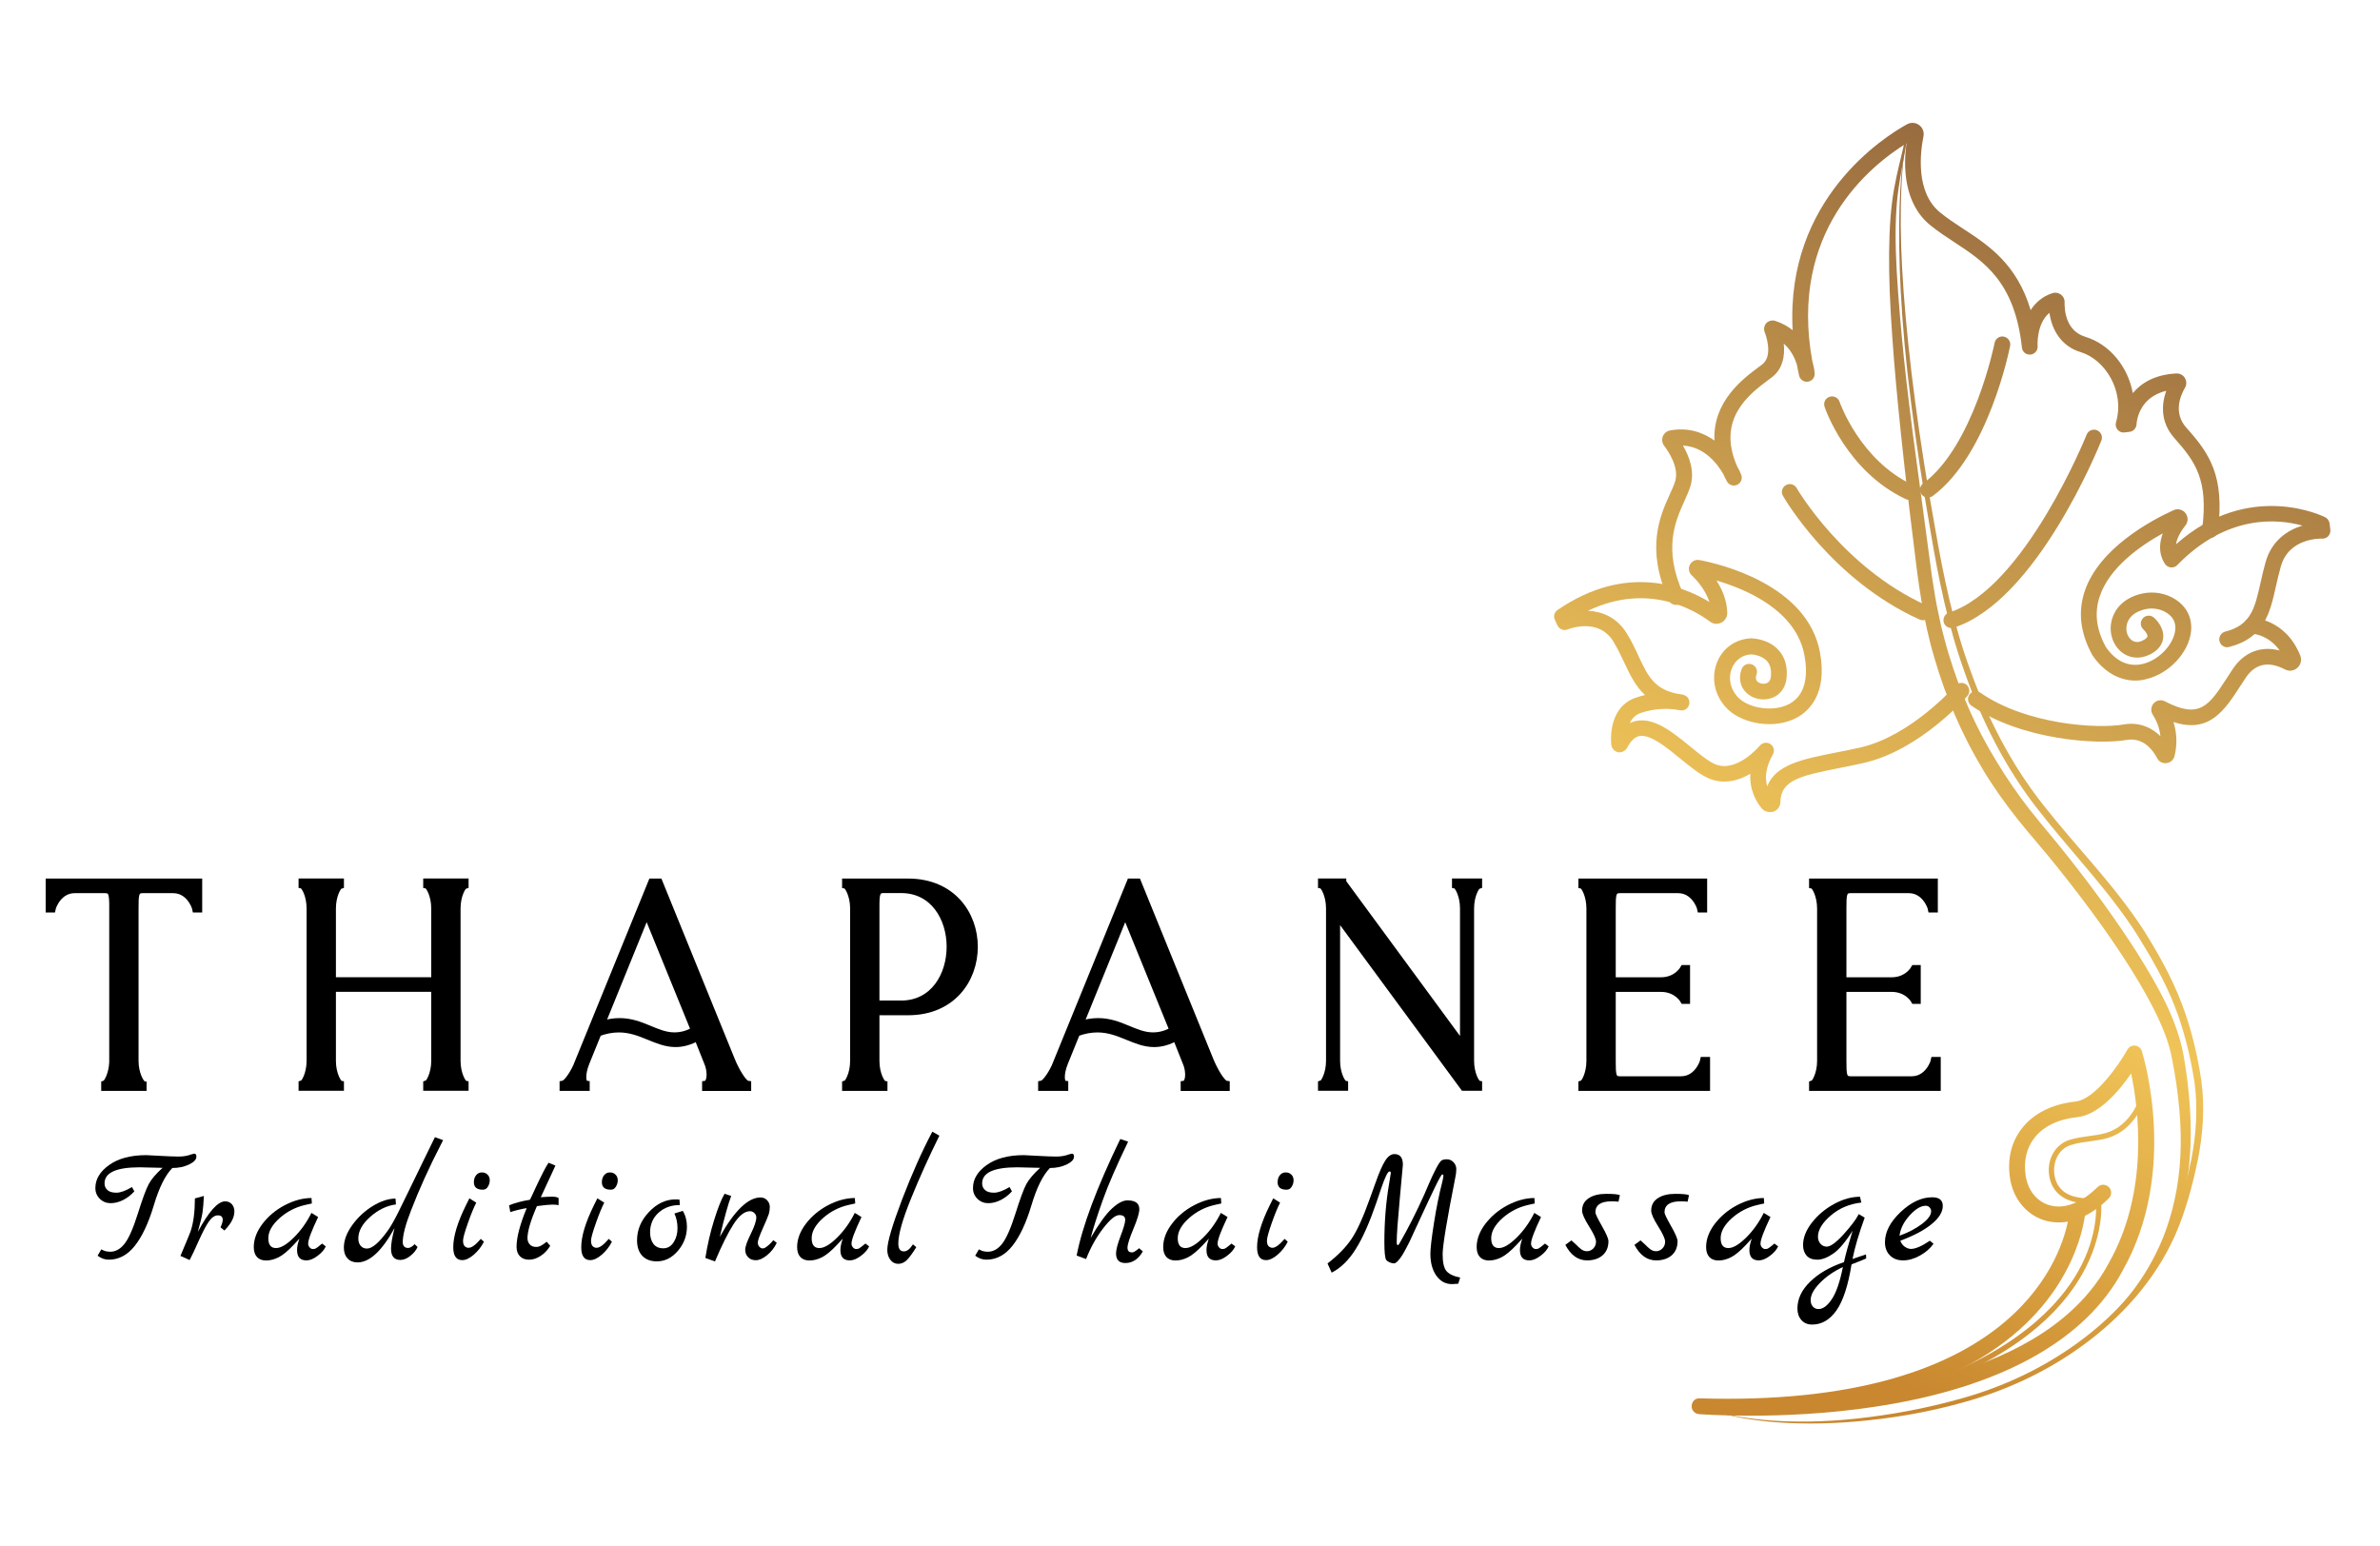 <?xml version="1.0" encoding="utf-8"?>
<!-- Generator: Adobe Illustrator 27.7.0, SVG Export Plug-In . SVG Version: 6.00 Build 0)  -->
<svg version="1.1" baseProfile="basic" id="Layer_1"
	 xmlns="http://www.w3.org/2000/svg" xmlns:xlink="http://www.w3.org/1999/xlink" x="0px" y="0px" width="270px" height="175.42px"
	 viewBox="0 0 270 175.42" xml:space="preserve">
<g>
	<g id="XMLID_166_">
		<path id="XMLID_167_" stroke="#000000" stroke-width="0.897" stroke-miterlimit="10" d="M5.63,100.12h16.86v2.95h-0.24
			c-0.06-0.3-0.76-2.19-2.61-2.19h-3.46c-0.91,0-0.91,0.66-0.91,2.19v17.29c0,1.52,0.67,2.62,0.91,2.68v0.27h-4.25v-0.27
			c0.24-0.07,0.85-1.09,0.91-2.52v-18.05c-0.03-1.09-0.12-1.59-0.91-1.59H8.48c-1.85,0-2.55,1.89-2.61,2.19H5.63V100.12z"/>
		<path id="XMLID_169_" stroke="#000000" stroke-width="0.897" stroke-miterlimit="10" d="M34.32,100.38v-0.27h4.25v0.27
			c-0.27,0.07-0.91,1.16-0.91,2.68v8.25h11.71v-8.25c0-1.52-0.64-2.62-0.91-2.68v-0.27h4.25v0.27c-0.27,0.07-0.91,1.16-0.91,2.68
			v17.29c0,1.52,0.64,2.62,0.91,2.68v0.27h-4.25v-0.27c0.27-0.07,0.91-1.16,0.91-2.68v-8.28H37.66v8.28c0,1.52,0.64,2.62,0.91,2.68
			v0.27h-4.25v-0.27c0.27-0.07,0.91-1.16,0.91-2.68v-17.29C35.23,101.54,34.6,100.45,34.32,100.38z"/>
		<path id="XMLID_171_" stroke="#000000" stroke-width="0.897" stroke-miterlimit="10" d="M63.93,123.04
			c0.36-0.07,1.03-0.96,1.52-2.02l8.52-20.9h0.76l8.22,20.21c0.52,1.26,1.36,2.65,1.82,2.72v0.27h-4.67v-0.27
			c0.45-0.07,0.79-1.16,0.18-2.65v0.03l-1.12-2.82c-0.94,0.53-1.76,0.73-2.52,0.73c-2.18,0-3.88-1.66-6.43-1.66
			c-0.73,0-1.52,0.13-2.4,0.46l-1.36,3.35c-0.58,1.42-0.45,2.48,0,2.55v0.27h-2.52V123.04z M68.11,116.35
			c0.82-0.3,1.52-0.4,2.18-0.4c2.52,0,4.12,1.62,6.22,1.62c0.73,0,1.49-0.17,2.34-0.66l-5.49-13.48L68.11,116.35z"/>
		<path id="XMLID_175_" stroke="#000000" stroke-width="0.897" stroke-miterlimit="10" d="M103.02,100.12
			c4.97,0,7.46,3.64,7.46,7.29c0,3.68-2.49,7.32-7.46,7.32h-3.7v5.63c0,1.52,0.64,2.62,0.91,2.68v0.27h-4.25v-0.27
			c0.27-0.07,0.91-1.16,0.91-2.68v-17.29c0-1.52-0.64-2.62-0.91-2.68v-0.27H103.02z M99.32,113.96h2.91c3.73,0,5.61-3.28,5.61-6.56
			c0-3.25-1.88-6.53-5.61-6.53h-2c-0.88,0-0.91,0.63-0.91,2.02V113.96z"/>
		<path id="XMLID_178_" stroke="#000000" stroke-width="0.897" stroke-miterlimit="10" d="M118.22,123.04
			c0.36-0.07,1.03-0.96,1.52-2.02l8.52-20.9h0.76l8.22,20.21c0.52,1.26,1.36,2.65,1.82,2.72v0.27h-4.67v-0.27
			c0.45-0.07,0.79-1.16,0.18-2.65v0.03l-1.12-2.82c-0.94,0.53-1.76,0.73-2.52,0.73c-2.18,0-3.88-1.66-6.43-1.66
			c-0.73,0-1.52,0.13-2.4,0.46l-1.36,3.35c-0.58,1.42-0.45,2.48,0,2.55v0.27h-2.52V123.04z M122.4,116.35
			c0.82-0.3,1.52-0.4,2.18-0.4c2.52,0,4.12,1.62,6.22,1.62c0.73,0,1.49-0.17,2.34-0.66l-5.49-13.48L122.4,116.35z"/>
		<path id="XMLID_182_" stroke="#000000" stroke-width="0.897" stroke-miterlimit="10" d="M152.28,100.12l13.8,18.78v-15.84
			c0-1.52-0.64-2.62-0.91-2.68v-0.27h2.52v0.27c-0.27,0.07-0.91,1.16-0.91,2.68v17.29c0,1.52,0.64,2.62,0.91,2.68v0.27h-1.61
			l-14.5-19.71v16.76c0,1.52,0.64,2.62,0.91,2.68v0.27h-2.52v-0.27c0.27-0.07,0.91-1.16,0.91-2.68v-17.29
			c0-1.52-0.64-2.62-0.91-2.68v-0.27H152.28z"/>
		<path id="XMLID_184_" stroke="#000000" stroke-width="0.897" stroke-miterlimit="10" d="M193.22,100.12v2.95h-0.24
			c-0.06-0.3-0.76-2.19-2.61-2.19h-6.61c-0.91,0-0.91,0.66-0.91,2.19v8.25h5.58c1.85,0,2.61-1.39,2.61-1.39h0.24v3.51h-0.24
			c0,0-0.76-1.36-2.61-1.36h-5.58v8.28c0,1.52,0,2.19,0.91,2.19h6.94c1.85,0,2.55-1.89,2.61-2.19h0.24v2.95h-14.04v-0.27
			c0.27-0.07,0.91-1.16,0.91-2.68v-17.29c0-1.52-0.64-2.62-0.91-2.68v-0.27H193.22z"/>
		<path id="XMLID_186_" stroke="#000000" stroke-width="0.897" stroke-miterlimit="10" d="M219.39,100.12v2.95h-0.24
			c-0.06-0.3-0.76-2.19-2.61-2.19h-6.61c-0.91,0-0.91,0.66-0.91,2.19v8.25h5.58c1.85,0,2.61-1.39,2.61-1.39h0.24v3.51h-0.24
			c0,0-0.76-1.36-2.61-1.36h-5.58v8.28c0,1.52,0,2.19,0.91,2.19h6.94c1.85,0,2.55-1.89,2.61-2.19h0.24v2.95h-14.04v-0.27
			c0.27-0.07,0.91-1.16,0.91-2.68v-17.29c0-1.52-0.64-2.62-0.91-2.68v-0.27H219.39z"/>
	</g>
	<g id="XMLID_2_">
		<g id="XMLID_149_">
			<path id="XMLID_150_" d="M165.65,144.94l-0.22,0.7c-0.32,0.02-0.55,0.04-0.71,0.04c-0.73,0-1.32-0.32-1.77-0.95
				c-0.45-0.64-0.68-1.47-0.68-2.49c0-0.62,0.14-1.79,0.41-3.51c0.27-1.72,0.59-3.29,0.96-4.72c0.07-0.32,0.11-0.52,0.11-0.62
				c0-0.1-0.04-0.15-0.13-0.15s-0.35,0.47-0.81,1.41c-0.45,0.94-1,2.09-1.63,3.46c-0.63,1.37-0.99,2.15-1.08,2.34
				c-0.09,0.2-0.16,0.35-0.22,0.47c-0.05,0.12-0.16,0.33-0.33,0.64c-0.16,0.31-0.32,0.58-0.46,0.82c-0.4,0.63-0.72,0.95-0.95,0.95
				c-0.16,0-0.33-0.04-0.52-0.13c-0.19-0.09-0.31-0.18-0.37-0.28c-0.13-0.21-0.2-0.88-0.2-2c0-2.34,0.18-4.58,0.55-6.71
				c0.12-0.71,0.18-1.08,0.18-1.12c0-0.13-0.05-0.19-0.15-0.19c-0.19,0-0.5,0.63-0.93,1.89l-0.53,1.57
				c-0.78,2.28-1.56,4.06-2.36,5.33c-0.79,1.27-1.71,2.17-2.74,2.69l-0.47-1.04c1.18-0.91,2.08-1.83,2.72-2.78
				c0.64-0.95,1.33-2.47,2.08-4.58l0.62-1.72c0.42-1.2,0.79-2.05,1.11-2.56c0.32-0.51,0.67-0.77,1.06-0.77
				c0.64,0,0.96,0.4,0.96,1.21c0,0.06-0.12,1.34-0.35,3.83c-0.23,2.49-0.35,4.13-0.35,4.93c0,0.23,0.04,0.35,0.11,0.36
				c0.06,0,0.13-0.06,0.2-0.19c0.98-1.7,1.92-3.55,2.82-5.56c0.11-0.25,0.3-0.69,0.56-1.3c0.27-0.62,0.53-1.17,0.78-1.65
				c0.25-0.48,0.45-0.77,0.58-0.88c0.13-0.11,0.35-0.16,0.64-0.16c0.29,0,0.54,0.11,0.75,0.33c0.21,0.22,0.32,0.48,0.32,0.78
				s-0.04,0.65-0.13,1.04c-0.95,4.8-1.42,7.67-1.42,8.61c0,0.94,0.14,1.58,0.44,1.93C164.41,144.55,164.92,144.8,165.65,144.94z"/>
			<path id="XMLID_152_" d="M175.27,141.08l0.42,0.32c-0.17,0.38-0.48,0.74-0.94,1.08c-0.45,0.34-0.87,0.51-1.25,0.51
				c-0.72,0-1.07-0.39-1.07-1.17c0-0.37,0.09-0.8,0.27-1.3l-0.67,0.72c-0.65,0.69-1.22,1.16-1.7,1.4c-0.48,0.24-0.95,0.36-1.41,0.36
				c-0.46,0-0.81-0.14-1.05-0.41c-0.24-0.27-0.35-0.65-0.35-1.12c0-0.88,0.33-1.76,0.98-2.62c0.66-0.86,1.49-1.57,2.51-2.11
				c1.02-0.54,2.04-0.82,3.06-0.83l0.04,0.62l-0.76,0.17c-1.1,0.25-2.08,0.76-2.92,1.51c-0.84,0.76-1.26,1.51-1.26,2.26
				s0.29,1.12,0.87,1.12c0.55,0,1.22-0.4,2.02-1.19s1.47-1.73,2-2.8l0.76,0.47c-0.75,1.58-1.13,2.58-1.13,3.01
				c0,0.18,0.06,0.32,0.17,0.44c0.12,0.12,0.23,0.18,0.35,0.18s0.19-0.01,0.23-0.02c0.04-0.01,0.07-0.03,0.11-0.05
				c0.04-0.02,0.08-0.05,0.14-0.09c0.05-0.04,0.1-0.08,0.15-0.11c0.04-0.04,0.11-0.09,0.21-0.17
				C175.13,141.19,175.21,141.13,175.27,141.08z"/>
			<path id="XMLID_154_" d="M183.77,135.59l-0.16,0.74c-0.21-0.03-0.47-0.04-0.8-0.04c-1.21,0-1.82,0.42-1.82,1.25
				c0,0.18,0.25,0.69,0.74,1.55c0.49,0.86,0.74,1.43,0.74,1.72c0,0.68-0.22,1.21-0.66,1.6c-0.44,0.38-1.03,0.58-1.77,0.58
				c-1.02,0-1.84-0.59-2.46-1.76l0.69-0.51c0.17,0.14,0.35,0.31,0.55,0.5c0.19,0.2,0.34,0.33,0.44,0.41
				c0.23,0.21,0.49,0.32,0.76,0.32c0.28,0,0.52-0.1,0.73-0.31c0.21-0.21,0.31-0.47,0.31-0.78c0-0.31-0.26-0.89-0.79-1.73
				c-0.53-0.84-0.79-1.44-0.79-1.78c0-0.62,0.25-1.09,0.76-1.42c0.5-0.33,1.16-0.49,1.98-0.49S183.54,135.49,183.77,135.59z"/>
			<path id="XMLID_156_" d="M191.61,135.59l-0.16,0.74c-0.21-0.03-0.47-0.04-0.8-0.04c-1.21,0-1.82,0.42-1.82,1.25
				c0,0.18,0.25,0.69,0.74,1.55c0.49,0.86,0.74,1.43,0.74,1.72c0,0.68-0.22,1.21-0.66,1.6c-0.44,0.38-1.03,0.58-1.77,0.58
				c-1.02,0-1.84-0.59-2.46-1.76l0.69-0.51c0.17,0.14,0.35,0.31,0.55,0.5c0.19,0.2,0.34,0.33,0.44,0.41
				c0.23,0.21,0.49,0.32,0.76,0.32c0.28,0,0.52-0.1,0.73-0.31c0.21-0.21,0.31-0.47,0.31-0.78c0-0.31-0.26-0.89-0.79-1.73
				c-0.53-0.84-0.79-1.44-0.79-1.78c0-0.62,0.25-1.09,0.76-1.42c0.5-0.33,1.16-0.49,1.98-0.49S191.38,135.49,191.61,135.59z"/>
			<path id="XMLID_158_" d="M201.3,141.08l0.42,0.32c-0.17,0.38-0.48,0.74-0.94,1.08c-0.45,0.34-0.87,0.51-1.25,0.51
				c-0.72,0-1.07-0.39-1.07-1.17c0-0.37,0.09-0.8,0.27-1.3l-0.67,0.72c-0.65,0.69-1.22,1.16-1.7,1.4c-0.48,0.24-0.95,0.36-1.41,0.36
				c-0.46,0-0.81-0.14-1.05-0.41c-0.24-0.27-0.35-0.65-0.35-1.12c0-0.88,0.33-1.76,0.98-2.62c0.66-0.86,1.49-1.57,2.51-2.11
				c1.02-0.54,2.04-0.82,3.06-0.83l0.04,0.62l-0.76,0.17c-1.1,0.25-2.08,0.76-2.92,1.51c-0.84,0.76-1.26,1.51-1.26,2.26
				s0.29,1.12,0.87,1.12c0.55,0,1.22-0.4,2.02-1.19c0.8-0.79,1.47-1.73,2-2.8l0.76,0.47c-0.75,1.58-1.13,2.58-1.13,3.01
				c0,0.18,0.06,0.32,0.17,0.44c0.12,0.12,0.23,0.18,0.35,0.18s0.19-0.01,0.23-0.02c0.04-0.01,0.07-0.03,0.11-0.05
				c0.04-0.02,0.08-0.05,0.14-0.09c0.05-0.04,0.1-0.08,0.15-0.11c0.04-0.04,0.11-0.09,0.21-0.17
				C201.16,141.19,201.24,141.13,201.3,141.08z"/>
			<path id="XMLID_160_" d="M211.69,142.31l0.02,0.45c-0.12,0.08-0.67,0.3-1.66,0.68c-0.39,2.41-0.96,4.15-1.71,5.22
				c-0.75,1.07-1.67,1.61-2.76,1.61c-0.51,0-0.92-0.17-1.22-0.51c-0.3-0.34-0.45-0.78-0.45-1.32c0-1.08,0.48-2.1,1.44-3.03
				c0.96-0.94,2.24-1.68,3.84-2.22c0.18-0.84,0.51-2.04,0.98-3.57c-0.81,1.29-1.55,2.16-2.21,2.61c-0.66,0.45-1.26,0.68-1.79,0.68
				c-0.53,0-0.94-0.15-1.21-0.45c-0.27-0.3-0.41-0.71-0.41-1.21c0-0.83,0.33-1.68,1-2.54c0.67-0.86,1.51-1.57,2.52-2.12
				c1.01-0.55,1.99-0.82,2.94-0.82l0.15,0.66c-1.35,0.15-2.5,0.64-3.47,1.47c-0.96,0.83-1.45,1.63-1.45,2.4
				c0,0.33,0.1,0.6,0.29,0.81c0.19,0.21,0.43,0.32,0.71,0.32c0.41,0,1.04-0.45,1.87-1.36s1.43-1.68,1.76-2.33l0.67,0.4
				c-0.67,1.85-1.13,3.42-1.38,4.69L211.69,142.31z M209.07,143.74c-1.06,0.5-1.93,1.11-2.62,1.82s-1.04,1.35-1.04,1.93
				c0,0.3,0.08,0.55,0.25,0.74c0.17,0.19,0.38,0.28,0.64,0.28c0.51,0,1.01-0.37,1.51-1.12
				C208.31,146.65,208.73,145.43,209.07,143.74z"/>
			<path id="XMLID_163_" d="M218.93,140.76l0.42,0.34c-0.38,0.54-0.89,0.99-1.55,1.35c-0.65,0.36-1.29,0.54-1.91,0.54
				c-0.62,0-1.12-0.19-1.49-0.57c-0.38-0.38-0.56-0.88-0.56-1.49c0-1.16,0.59-2.3,1.77-3.42c1.18-1.12,2.38-1.68,3.59-1.68
				c0.8,0,1.2,0.33,1.2,0.98c0,0.68-0.42,1.37-1.26,2.06c-0.84,0.69-2.03,1.32-3.56,1.89c0.11,0.29,0.28,0.52,0.51,0.68
				c0.23,0.16,0.47,0.25,0.71,0.25C217.32,141.68,218.03,141.37,218.93,140.76z M215.49,140.19c0.98-0.35,1.82-0.79,2.53-1.32
				c0.7-0.53,1.06-1.01,1.06-1.46c0-0.16-0.06-0.31-0.18-0.43c-0.12-0.13-0.26-0.19-0.42-0.19c-0.57,0-1.18,0.37-1.85,1.11
				C215.97,138.63,215.59,139.4,215.49,140.19z"/>
		</g>
		<g id="XMLID_1_">
			<g id="XMLID_139_">
				<path id="XMLID_140_" d="M118,132.49l-2.6-0.06c-2.66,0-3.98,0.61-3.98,1.82c0,0.32,0.11,0.57,0.34,0.77
					c0.22,0.2,0.56,0.29,1.01,0.29s1.04-0.21,1.76-0.64l0.27,0.49c-0.38,0.42-0.8,0.74-1.27,0.98c-0.47,0.24-0.95,0.36-1.42,0.36
					s-0.88-0.16-1.22-0.49c-0.34-0.33-0.51-0.74-0.51-1.23c0-1,0.52-1.87,1.56-2.61c1.04-0.74,2.44-1.12,4.21-1.12
					c0.15,0,0.67,0.03,1.56,0.08c0.9,0.05,1.61,0.08,2.13,0.08s1-0.08,1.44-0.25c0.17-0.05,0.27-0.08,0.31-0.08
					c0.17,0,0.25,0.11,0.25,0.34c0,0.33-0.28,0.62-0.83,0.89c-0.55,0.26-1.19,0.4-1.9,0.4c-0.8,0.81-1.5,2.22-2.1,4.23
					c-0.6,2.01-1.32,3.54-2.15,4.59c-0.83,1.05-1.82,1.58-2.96,1.58c-0.45,0-0.87-0.15-1.27-0.45l0.42-0.72
					c0.15,0.08,0.31,0.15,0.49,0.21l0.25,0.04c0.06,0.01,0.15,0.02,0.27,0.02c0.61,0,1.15-0.3,1.63-0.91s0.98-1.75,1.51-3.43
					c0.53-1.68,0.94-2.8,1.24-3.35C116.75,133.77,117.26,133.16,118,132.49z"/>
				<path id="XMLID_142_" d="M129.23,141.61l0.42,0.36c-0.51,0.88-1.17,1.32-1.98,1.32c-0.7,0-1.06-0.36-1.06-1.08
					c0-0.42,0.17-1.08,0.52-2c0.35-0.91,0.52-1.52,0.52-1.81c0-0.37-0.22-0.55-0.67-0.55c-0.45,0-1.06,0.5-1.83,1.5
					c-0.77,1-1.42,2.16-1.94,3.49l-1.07-0.4c0.63-3.29,2.28-7.7,4.95-13.22l0.89,0.3c-1.35,2.8-2.31,5.02-2.89,6.67
					c-0.61,1.71-1.06,3.13-1.36,4.25c0.93-1.6,1.74-2.71,2.41-3.33c0.67-0.62,1.26-0.93,1.76-0.93c0.9,0,1.35,0.33,1.35,1
					c0,0.42-0.22,1.16-0.67,2.23c-0.45,1.07-0.67,1.78-0.67,2.14c0,0.35,0.16,0.53,0.49,0.53
					C128.54,142.12,128.83,141.95,129.23,141.61z"/>
				<path id="XMLID_144_" d="M139.71,141.08l0.42,0.32c-0.17,0.38-0.48,0.74-0.94,1.08c-0.45,0.34-0.87,0.51-1.25,0.51
					c-0.72,0-1.07-0.39-1.07-1.17c0-0.37,0.09-0.8,0.27-1.3l-0.67,0.72c-0.66,0.69-1.22,1.16-1.7,1.4
					c-0.48,0.24-0.95,0.36-1.41,0.36c-0.46,0-0.81-0.14-1.05-0.41c-0.24-0.27-0.35-0.65-0.35-1.12c0-0.88,0.33-1.76,0.98-2.62
					c0.65-0.86,1.49-1.57,2.51-2.11c1.02-0.54,2.04-0.82,3.06-0.83l0.04,0.62l-0.76,0.17c-1.1,0.25-2.08,0.76-2.92,1.51
					c-0.84,0.76-1.26,1.51-1.26,2.26s0.29,1.12,0.87,1.12c0.55,0,1.22-0.4,2.02-1.19s1.47-1.73,2-2.8l0.76,0.47
					c-0.75,1.58-1.13,2.58-1.13,3.01c0,0.18,0.06,0.32,0.17,0.44c0.12,0.12,0.23,0.18,0.35,0.18s0.19-0.01,0.23-0.02
					s0.07-0.03,0.11-0.05c0.04-0.02,0.08-0.05,0.14-0.09c0.05-0.04,0.1-0.08,0.15-0.11c0.04-0.04,0.11-0.09,0.21-0.17
					C139.57,141.19,139.64,141.13,139.71,141.08z"/>
				<path id="XMLID_146_" d="M145.73,140.55l0.36,0.32c-0.29,0.58-0.68,1.07-1.16,1.48c-0.48,0.41-0.91,0.61-1.3,0.61
					c-0.68,0-1.02-0.49-1.02-1.47c0-1.22,0.48-2.82,1.45-4.78c0.22-0.43,0.35-0.68,0.38-0.76l0.78,0.49
					c-0.25,0.48-0.57,1.24-0.94,2.29c-0.37,1.05-0.55,1.72-0.55,2.01c0,0.3,0.06,0.51,0.18,0.63s0.27,0.19,0.44,0.19
					C144.69,141.57,145.14,141.23,145.73,140.55z M145.96,134.97c-0.68,0-1.02-0.28-1.02-0.85c0-0.31,0.08-0.58,0.25-0.79
					c0.17-0.21,0.39-0.32,0.66-0.32c0.27,0,0.48,0.08,0.65,0.25c0.17,0.16,0.25,0.38,0.25,0.64c0,0.26-0.07,0.51-0.22,0.74
					C146.4,134.86,146.21,134.97,145.96,134.97z"/>
			</g>
			<g id="XMLID_114_">
				<path id="XMLID_115_" d="M18.44,132.49l-2.6-0.06c-2.66,0-3.98,0.61-3.98,1.82c0,0.32,0.11,0.57,0.34,0.77
					c0.22,0.2,0.56,0.29,1.01,0.29c0.45,0,1.04-0.21,1.76-0.64l0.27,0.49c-0.38,0.42-0.8,0.74-1.27,0.98
					c-0.47,0.24-0.95,0.36-1.42,0.36s-0.88-0.16-1.22-0.49c-0.34-0.33-0.51-0.74-0.51-1.23c0-1,0.52-1.87,1.56-2.61
					c1.04-0.74,2.44-1.12,4.21-1.12c0.15,0,0.67,0.03,1.56,0.08c0.9,0.05,1.61,0.08,2.13,0.08s1-0.08,1.44-0.25
					c0.17-0.05,0.27-0.08,0.31-0.08c0.17,0,0.25,0.11,0.25,0.34c0,0.33-0.28,0.62-0.83,0.89c-0.55,0.26-1.19,0.4-1.9,0.4
					c-0.8,0.81-1.5,2.22-2.1,4.23c-0.6,2.01-1.32,3.54-2.15,4.59c-0.83,1.05-1.82,1.58-2.96,1.58c-0.45,0-0.87-0.15-1.27-0.45
					l0.42-0.72c0.15,0.08,0.31,0.15,0.49,0.21l0.25,0.04c0.06,0.01,0.15,0.02,0.27,0.02c0.61,0,1.15-0.3,1.63-0.91
					c0.48-0.6,0.98-1.75,1.51-3.43c0.53-1.68,0.94-2.8,1.24-3.35C17.18,133.77,17.7,133.16,18.44,132.49z"/>
				<path id="XMLID_117_" d="M25.55,136.29c0.3,0,0.55,0.11,0.75,0.32c0.19,0.21,0.29,0.49,0.29,0.83c0,0.68-0.38,1.4-1.13,2.16
					l-0.44-0.36c0.17-0.39,0.25-0.67,0.25-0.85c0-0.34-0.18-0.51-0.55-0.51c-0.36,0-0.71,0.24-1.04,0.72
					c-0.33,0.48-0.71,1.22-1.16,2.22c-0.44,1-0.78,1.71-1.01,2.13l-1.04-0.47c0.67-1.58,1.05-2.5,1.15-2.78
					c0.33-0.98,0.49-2.23,0.49-3.74l1.02-0.28c-0.04,0.82-0.09,1.45-0.16,1.9c-0.07,0.45-0.25,1.18-0.53,2.18
					C23.68,137.45,24.71,136.29,25.55,136.29z"/>
				<path id="XMLID_119_" d="M36.54,141.08l0.42,0.32c-0.17,0.38-0.48,0.74-0.94,1.08c-0.45,0.34-0.87,0.51-1.25,0.51
					c-0.72,0-1.07-0.39-1.07-1.17c0-0.37,0.09-0.8,0.27-1.3l-0.67,0.72c-0.65,0.69-1.22,1.16-1.7,1.4
					c-0.48,0.24-0.95,0.36-1.41,0.36c-0.46,0-0.81-0.14-1.05-0.41c-0.24-0.27-0.35-0.65-0.35-1.12c0-0.88,0.33-1.76,0.98-2.62
					c0.65-0.86,1.49-1.57,2.51-2.11c1.02-0.54,2.04-0.82,3.06-0.83l0.04,0.62l-0.76,0.17c-1.1,0.25-2.08,0.76-2.92,1.51
					c-0.84,0.76-1.26,1.51-1.26,2.26s0.29,1.12,0.87,1.12c0.55,0,1.22-0.4,2.02-1.19c0.8-0.79,1.47-1.73,2-2.8l0.76,0.47
					c-0.75,1.58-1.13,2.58-1.13,3.01c0,0.18,0.06,0.32,0.17,0.44c0.11,0.12,0.23,0.18,0.35,0.18c0.11,0,0.19-0.01,0.23-0.02
					c0.04-0.01,0.07-0.03,0.11-0.05c0.04-0.02,0.08-0.05,0.14-0.09c0.05-0.04,0.1-0.08,0.15-0.11c0.04-0.04,0.11-0.09,0.21-0.17
					C36.4,141.19,36.47,141.13,36.54,141.08z"/>
				<path id="XMLID_121_" d="M49.34,129.01l0.93,0.34l-0.25,0.49c-1.33,2.58-2.47,5.09-3.4,7.51c-0.62,1.59-0.93,2.78-0.93,3.57
					c0,0.2,0.05,0.36,0.15,0.48c0.1,0.12,0.25,0.18,0.46,0.18s0.46-0.14,0.74-0.43l0.33,0.32c-0.16,0.37-0.43,0.7-0.82,1.01
					c-0.39,0.31-0.76,0.46-1.13,0.46c-0.7,0-1.06-0.43-1.06-1.29c0-0.5,0.13-1.28,0.4-2.33c-1.43,2.6-2.83,3.9-4.2,3.9
					c-0.47,0-0.85-0.15-1.13-0.45c-0.28-0.3-0.42-0.71-0.42-1.23c0-0.82,0.32-1.67,0.95-2.55c0.63-0.88,1.41-1.6,2.33-2.17
					c0.92-0.56,1.78-0.84,2.58-0.84l0.05,0.66c-1.04,0.14-2.02,0.61-2.92,1.41c-0.9,0.8-1.35,1.62-1.35,2.45
					c0,0.35,0.09,0.63,0.27,0.84c0.18,0.21,0.42,0.31,0.71,0.31c0.59,0,1.37-0.66,2.33-1.99c0.35-0.48,0.75-1.18,1.21-2.1
					c0.45-0.92,0.82-1.66,1.09-2.22c0.27-0.56,0.54-1.11,0.8-1.65c0.26-0.54,0.6-1.24,1.03-2.12
					C48.51,130.72,48.93,129.86,49.34,129.01z"/>
				<path id="XMLID_123_" d="M54.54,140.55l0.36,0.32c-0.29,0.58-0.68,1.07-1.16,1.48c-0.48,0.41-0.91,0.61-1.3,0.61
					c-0.68,0-1.02-0.49-1.02-1.47c0-1.22,0.48-2.82,1.45-4.78c0.22-0.43,0.35-0.68,0.38-0.76l0.78,0.49
					c-0.25,0.48-0.57,1.24-0.94,2.29c-0.37,1.05-0.56,1.72-0.56,2.01c0,0.3,0.06,0.51,0.18,0.63c0.12,0.13,0.27,0.19,0.44,0.19
					C53.51,141.57,53.96,141.23,54.54,140.55z M54.78,134.97c-0.68,0-1.02-0.28-1.02-0.85c0-0.31,0.08-0.58,0.25-0.79
					c0.17-0.21,0.39-0.32,0.65-0.32c0.27,0,0.48,0.08,0.65,0.25c0.17,0.16,0.25,0.38,0.25,0.64c0,0.26-0.07,0.51-0.22,0.74
					C55.22,134.86,55.02,134.97,54.78,134.97z"/>
				<path id="XMLID_126_" d="M62.02,140.87l0.4,0.47c-0.3,0.49-0.67,0.88-1.1,1.15c-0.43,0.28-0.86,0.42-1.3,0.42
					c-0.44,0-0.78-0.13-1.04-0.39c-0.25-0.26-0.38-0.61-0.38-1.07c0-1.06,0.38-2.52,1.15-4.39c-0.62,0.1-1.24,0.25-1.86,0.45
					l-0.13-0.74l-0.02-0.02c0.61-0.26,1.4-0.48,2.38-0.64c0.1-0.19,0.32-0.65,0.65-1.38c0.68-1.45,1.16-2.39,1.46-2.82l0.78,0.32
					c-0.12,0.28-0.33,0.74-0.64,1.39c-0.3,0.65-0.64,1.38-1.02,2.2c0.55-0.04,0.98-0.06,1.29-0.06c0.32,0,0.56,0.05,0.73,0.15v0.81
					c-0.17-0.04-0.42-0.06-0.74-0.06c-0.32,0-0.89,0.06-1.72,0.17c-0.72,1.66-1.07,2.87-1.07,3.63c0,0.29,0.09,0.53,0.26,0.72
					c0.18,0.19,0.41,0.28,0.71,0.28C61.13,141.49,61.52,141.29,62.02,140.87z"/>
				<path id="XMLID_128_" d="M69.06,140.55l0.36,0.32c-0.29,0.58-0.68,1.07-1.16,1.48c-0.48,0.41-0.91,0.61-1.3,0.61
					c-0.68,0-1.02-0.49-1.02-1.47c0-1.22,0.48-2.82,1.45-4.78c0.22-0.43,0.35-0.68,0.38-0.76l0.78,0.49
					c-0.25,0.48-0.57,1.24-0.94,2.29c-0.37,1.05-0.56,1.72-0.56,2.01c0,0.3,0.06,0.51,0.18,0.63c0.12,0.13,0.27,0.19,0.44,0.19
					C68.02,141.57,68.48,141.23,69.06,140.55z M69.3,134.97c-0.68,0-1.02-0.28-1.02-0.85c0-0.31,0.08-0.58,0.25-0.79
					c0.17-0.21,0.39-0.32,0.65-0.32c0.27,0,0.48,0.08,0.65,0.25c0.17,0.16,0.25,0.38,0.25,0.64c0,0.26-0.07,0.51-0.22,0.74
					C69.73,134.86,69.54,134.97,69.3,134.97z"/>
				<path id="XMLID_131_" d="M77.46,137.37c0.32,0.54,0.47,1.14,0.47,1.8c0,1.02-0.34,1.93-1.02,2.73c-0.68,0.8-1.48,1.2-2.4,1.2
					c-0.7,0-1.25-0.21-1.65-0.63c-0.39-0.42-0.59-1.01-0.59-1.75c0-1.2,0.45-2.27,1.35-3.22c0.9-0.95,1.9-1.43,3.02-1.43
					c0.21,0,0.35,0.01,0.44,0.02l0.05,0.62c-0.97,0-1.78,0.29-2.42,0.87c-0.64,0.58-0.96,1.32-0.96,2.23c0,0.54,0.13,0.98,0.38,1.31
					c0.25,0.33,0.63,0.5,1.12,0.5c0.49,0,0.88-0.23,1.17-0.68c0.29-0.45,0.44-0.99,0.44-1.6c0-0.61-0.12-1.17-0.35-1.67
					L77.46,137.37z"/>
				<path id="XMLID_133_" d="M87.74,140.7l0.38,0.3c-0.27,0.56-0.63,1.02-1.1,1.4c-0.47,0.38-0.89,0.57-1.26,0.57
					c-0.38,0-0.67-0.11-0.89-0.34c-0.22-0.23-0.33-0.51-0.33-0.85c0-0.34,0.21-0.94,0.63-1.79c0.42-0.85,0.63-1.48,0.63-1.88
					c0-0.18-0.07-0.34-0.21-0.48c-0.14-0.14-0.31-0.22-0.5-0.22c-0.62,0-1.24,0.49-1.87,1.47c-0.63,0.98-1.33,2.39-2.11,4.23
					l-1.09-0.4c0.23-1.46,0.56-2.89,0.99-4.28c0.43-1.39,0.83-2.39,1.19-3l0.75,0.25c-0.34,0.9-0.77,2.44-1.29,4.63
					c1.67-2.97,3.21-4.46,4.62-4.46c0.3,0,0.55,0.11,0.75,0.32c0.2,0.21,0.3,0.47,0.3,0.76c0,0.29-0.04,0.55-0.11,0.79
					c-0.07,0.23-0.3,0.78-0.68,1.63c-0.38,0.85-0.57,1.38-0.57,1.6c0,0.21,0.06,0.38,0.18,0.5c0.12,0.12,0.24,0.18,0.35,0.18
					s0.2-0.02,0.27-0.06c0.07-0.04,0.15-0.09,0.25-0.17c0.09-0.08,0.17-0.14,0.25-0.21c0.07-0.06,0.16-0.15,0.26-0.26
					C87.62,140.81,87.69,140.74,87.74,140.7z"/>
				<path id="XMLID_135_" d="M98.18,141.08l0.42,0.32c-0.17,0.38-0.48,0.74-0.94,1.08c-0.45,0.34-0.87,0.51-1.25,0.51
					c-0.72,0-1.07-0.39-1.07-1.17c0-0.37,0.09-0.8,0.27-1.3l-0.67,0.72c-0.65,0.69-1.22,1.16-1.7,1.4
					c-0.48,0.24-0.95,0.36-1.41,0.36c-0.46,0-0.81-0.14-1.05-0.41c-0.24-0.27-0.35-0.65-0.35-1.12c0-0.88,0.33-1.76,0.98-2.62
					c0.65-0.86,1.49-1.57,2.51-2.11c1.02-0.54,2.04-0.82,3.06-0.83l0.04,0.62l-0.76,0.17c-1.1,0.25-2.08,0.76-2.92,1.51
					c-0.84,0.76-1.26,1.51-1.26,2.26s0.29,1.12,0.87,1.12c0.55,0,1.22-0.4,2.02-1.19c0.8-0.79,1.47-1.73,2-2.8l0.76,0.47
					c-0.75,1.58-1.13,2.58-1.13,3.01c0,0.18,0.06,0.32,0.17,0.44c0.11,0.12,0.23,0.18,0.34,0.18c0.12,0,0.19-0.01,0.23-0.02
					c0.04-0.01,0.07-0.03,0.11-0.05c0.04-0.02,0.08-0.05,0.14-0.09c0.05-0.04,0.1-0.08,0.15-0.11c0.04-0.04,0.11-0.09,0.21-0.17
					C98.04,141.19,98.12,141.13,98.18,141.08z"/>
				<path id="XMLID_137_" d="M103.57,141.17l0.38,0.32c-0.41,0.67-0.77,1.15-1.06,1.45c-0.3,0.3-0.63,0.44-0.99,0.44
					c-0.36,0-0.66-0.15-0.89-0.45c-0.23-0.3-0.35-0.68-0.35-1.13c0-0.88,0.56-2.78,1.67-5.7c1.12-2.92,2.26-5.49,3.44-7.71l0.8,0.45
					c-1.19,2.4-2.26,4.77-3.22,7.14c-0.96,2.36-1.44,4.06-1.44,5.1c0,0.59,0.21,0.89,0.64,0.89
					C102.89,141.97,103.23,141.7,103.57,141.17z"/>
			</g>
		</g>
	</g>
	<g id="XMLID_33_">
		<g id="XMLID_248_">
			
				<linearGradient id="XMLID_00000146467537249987382050000014963075553187280302_" gradientUnits="userSpaceOnUse" x1="196.887" y1="150.491" x2="259.057" y2="18.977">
				<stop  offset="0.015" style="stop-color:#C9882F"/>
				<stop  offset="0.338" style="stop-color:#F0C458"/>
				<stop  offset="1" style="stop-color:#8B5E3C"/>
			</linearGradient>
			<path id="XMLID_308_" fill="url(#XMLID_00000146467537249987382050000014963075553187280302_)" d="M216.42,15.21
				c0,0-0.09,0.57-0.25,1.64c-0.18,1.08-0.51,2.63-0.8,4.6c-0.28,1.97-0.38,4.4-0.29,7.18c0.09,2.78,0.34,5.93,0.65,9.35
				c0.31,3.43,0.75,7.14,1.25,11.06c0.52,3.92,1.08,8.05,1.65,12.32c0.14,1.07,0.29,2.15,0.43,3.23c0.12,1.02,0.34,2.16,0.5,3.24
				c0.18,1.1,0.44,2.12,0.65,3.19c0.27,1.06,0.54,2.13,0.86,3.18c1.27,4.23,3.07,8.35,5.41,12.16c1.15,1.91,2.42,3.75,3.8,5.52
				c1.37,1.75,2.91,3.49,4.32,5.3c2.84,3.59,5.5,7.24,7.86,10.94c2.31,3.71,4.51,7.46,5.28,11.74c0.68,3.97,0.96,7.83,0.69,11.38
				c-0.25,3.55-1.11,6.76-2.29,9.38c-1.18,2.64-2.61,4.71-3.92,6.28c-1.32,1.57-2.52,2.63-3.35,3.34c-0.85,0.68-1.3,1.04-1.3,1.04
				c-0.04,0.03-0.1,0.03-0.13-0.01c-0.03-0.04-0.02-0.09,0.01-0.12c0,0,0.43-0.38,1.23-1.1c0.79-0.73,1.91-1.86,3.14-3.44
				c1.23-1.59,2.55-3.67,3.59-6.26c1.04-2.59,1.76-5.71,1.94-9.15c0.18-3.44-0.18-7.19-0.94-11.06c-0.35-1.94-1.15-3.82-2.08-5.67
				c-0.94-1.85-2.02-3.67-3.19-5.48c-2.34-3.62-5.01-7.2-7.85-10.74c-1.41-1.78-2.94-3.47-4.37-5.27c-1.43-1.8-2.78-3.69-3.97-5.67
				c-2.39-3.96-4.22-8.25-5.49-12.62c-1.31-4.37-1.88-8.83-2.38-13.11c-0.54-4.29-1.02-8.44-1.43-12.38
				c-0.41-3.94-0.76-7.67-0.99-11.12c-0.5-6.89-0.51-12.7,0.22-16.69c0.36-1.99,0.79-3.52,1.02-4.57c0.22-1.06,0.33-1.62,0.33-1.62
				c0.01-0.05,0.06-0.08,0.11-0.07C216.4,15.12,216.43,15.16,216.42,15.21z"/>
		</g>
		<g id="XMLID_249_">
			
				<linearGradient id="XMLID_00000083069306088194010950000007037557813182863508_" gradientUnits="userSpaceOnUse" x1="178.95" y1="142.012" x2="241.12" y2="10.498">
				<stop  offset="0.015" style="stop-color:#C9882F"/>
				<stop  offset="0.338" style="stop-color:#F0C458"/>
				<stop  offset="1" style="stop-color:#8B5E3C"/>
			</linearGradient>
			<path id="XMLID_306_" fill="url(#XMLID_00000083069306088194010950000007037557813182863508_)" d="M190.14,68.63
				c-0.34,0-0.67-0.19-0.82-0.53c-2.67-5.88-0.99-9.6,0.13-12.06c0.26-0.57,0.48-1.06,0.6-1.48c0.46-1.58-0.85-3.45-1.26-3.99
				c-0.23-0.31-0.29-0.7-0.15-1.06c0.14-0.36,0.45-0.61,0.83-0.68c2.04-0.37,3.72,0.22,5.03,1.15c-0.22-4.43,3.26-7.03,4.98-8.31
				l0.44-0.33c1.28-0.99,0.38-3.41,0.27-3.68c-0.13-0.33-0.04-0.76,0.2-1.01c0.24-0.25,0.67-0.36,0.99-0.25
				c0.8,0.26,1.45,0.63,1.99,1.06c-0.83-14.9,10.48-21.99,12.97-23.36c0.44-0.24,0.97-0.21,1.38,0.09c0.4,0.3,0.59,0.79,0.49,1.28
				c-0.37,1.83-0.92,6.34,1.88,8.63c0.81,0.66,1.69,1.24,2.62,1.85c2.89,1.89,6.09,3.99,7.66,9.23c0.52-0.81,1.29-1.53,2.46-1.92
				c0.33-0.11,0.69-0.05,0.97,0.16c0.28,0.21,0.44,0.53,0.42,0.88c-0.02,0.95,0.16,3.24,2.35,3.91c2.81,0.85,4.85,3.45,5.39,6.39
				c0.96-1.16,2.52-2.11,4.94-2.23c0.39-0.02,0.77,0.18,0.97,0.52c0.2,0.34,0.21,0.76,0.01,1.1c-0.47,0.79-1.39,2.81,0.15,4.53
				c2.6,2.9,4.38,5.44,3.58,11.73c-0.06,0.49-0.52,0.83-1,0.78c-0.49-0.06-0.84-0.51-0.78-1c0.7-5.55-0.72-7.6-3.14-10.31
				c-1.7-1.9-1.43-4-0.94-5.38c-3.21,0.76-3.36,3.65-3.37,3.79c-0.02,0.44-0.35,0.81-0.79,0.86l-0.57,0.07
				c-0.31,0.04-0.6-0.08-0.79-0.31c-0.19-0.23-0.26-0.54-0.18-0.83c1.04-3.55-1.25-7.14-4-7.97c-2.26-0.68-3.29-2.59-3.55-4.46
				c-1.5,1.24-1.35,3.75-1.34,3.78c0.03,0.49-0.33,0.91-0.81,0.96c-0.5,0.04-0.92-0.31-0.97-0.8c-0.82-7.47-4.29-9.74-7.65-11.94
				c-0.93-0.61-1.89-1.24-2.77-1.96c-3.04-2.49-3.02-6.75-2.68-9.27c-4.2,2.59-13.36,10.06-10.68,24.71
				c0.22,0.76,0.27,1.32,0.27,1.38c0.03,0.47-0.3,0.88-0.76,0.95c-0.46,0.07-0.9-0.23-1.01-0.69c-0.09-0.42-0.18-0.84-0.25-1.25
				c-0.23-0.72-0.66-1.66-1.49-2.38c0.16,1.43-0.14,2.89-1.33,3.81l-0.47,0.35c-2.08,1.56-5.87,4.39-3.48,9.78
				c0.19,0.33,0.34,0.64,0.45,0.93c0.18,0.44-0.02,0.95-0.45,1.15c-0.43,0.2-0.95,0.03-1.17-0.39c-0.15-0.27-0.28-0.54-0.4-0.81
				c-0.64-1.12-2.12-3.13-4.59-3.25c0.68,1.15,1.36,2.86,0.87,4.55c-0.16,0.54-0.42,1.11-0.69,1.72c-1.04,2.3-2.46,5.44-0.13,10.58
				c0.21,0.45,0.01,0.98-0.44,1.19C190.39,68.6,190.27,68.63,190.14,68.63z"/>
		</g>
		<g id="XMLID_241_">
			
				<linearGradient id="XMLID_00000053536107353871747120000009725751668205912228_" gradientUnits="userSpaceOnUse" x1="169.824" y1="137.698" x2="231.995" y2="6.184">
				<stop  offset="0.015" style="stop-color:#C9882F"/>
				<stop  offset="0.338" style="stop-color:#F0C458"/>
				<stop  offset="1" style="stop-color:#8B5E3C"/>
			</linearGradient>
			<path id="XMLID_305_" fill="url(#XMLID_00000053536107353871747120000009725751668205912228_)" d="M200.76,92.13
				c-0.35,0-0.68-0.15-0.91-0.43c-0.52-0.62-1.4-1.99-1.28-3.92c-1.29,0.76-2.95,1.27-4.69,0.54c-1.02-0.42-2.1-1.31-3.24-2.24
				c-1.61-1.32-3.43-2.81-4.67-2.57c-0.51,0.11-0.97,0.54-1.38,1.33c-0.19,0.35-0.65,0.58-1.04,0.5c-0.39-0.08-0.73-0.46-0.76-0.86
				c-0.18-2.04,0.44-4.52,2.75-5.32c0.37-0.13,0.73-0.23,1.08-0.31c-1.1-1.01-1.72-2.33-2.36-3.69c-0.37-0.78-0.75-1.59-1.24-2.39
				c-1.68-2.74-5.03-1.42-5.18-1.36c-0.44,0.18-0.94-0.02-1.15-0.45l-0.3-0.64c-0.19-0.4-0.06-0.87,0.31-1.12
				c7.78-5.33,14.29-2.7,17.23-0.9c-0.48-1.48-1.61-2.66-2.02-3.04c-0.33-0.31-0.41-0.79-0.2-1.19c0.21-0.4,0.64-0.62,1.09-0.53
				c2.03,0.38,12.24,2.68,13.67,10.49c0.85,4.67-1.24,6.61-2.56,7.35c-2.55,1.42-6.08,0.74-7.78-0.8c-1.51-1.36-2.06-3.43-1.4-5.28
				c0.6-1.69,2.09-2.79,3.89-2.88c0.25,0,2.01,0.06,3.16,1.35c0.72,0.79,1.02,1.85,0.9,3.12c-0.1,1.11-0.71,1.95-1.68,2.3
				c-1,0.36-2.17,0.11-2.91-0.62c-0.69-0.69-0.88-1.66-0.51-2.66c0.17-0.47,0.68-0.71,1.15-0.54c0.47,0.17,0.71,0.68,0.54,1.15
				c-0.18,0.51,0.02,0.72,0.09,0.79c0.24,0.24,0.69,0.33,1.03,0.21c0.3-0.11,0.47-0.36,0.51-0.77c0.07-0.77-0.07-1.34-0.44-1.75
				c-0.64-0.72-1.8-0.76-1.81-0.76c-1.01,0.05-1.86,0.68-2.22,1.69c-0.41,1.16-0.06,2.47,0.91,3.34c1.21,1.09,3.91,1.56,5.7,0.56
				c2-1.12,2.01-3.58,1.67-5.46c-0.94-5.13-6.6-7.52-9.99-8.51c0.64,0.98,1.19,2.23,1.23,3.65c0.01,0.47-0.24,0.9-0.66,1.12
				c-0.43,0.22-0.93,0.18-1.31-0.11c-1.6-1.21-6.95-4.53-13.83-1.23c1.57,0.08,3.27,0.72,4.4,2.57c0.55,0.89,0.95,1.74,1.33,2.57
				c1.04,2.21,1.75,3.73,4.36,4.27c0.44,0.05,0.71,0.12,0.74,0.13c0.46,0.12,0.75,0.57,0.66,1.04c-0.09,0.47-0.52,0.79-1,0.72
				c-0.23-0.03-0.46-0.07-0.67-0.11c-0.78-0.09-2.25-0.14-3.85,0.41c-0.61,0.21-0.99,0.64-1.22,1.14c0.23-0.11,0.47-0.19,0.71-0.24
				c2.06-0.42,4.15,1.28,6.17,2.93c1.04,0.85,2.02,1.65,2.79,1.98c2.46,1.03,5.05-2.08,5.08-2.11c0.3-0.36,0.82-0.43,1.2-0.17
				c0.38,0.26,0.5,0.78,0.27,1.18c-0.85,1.49-0.9,2.68-0.64,3.61c0.96-2.48,4.04-3.09,7.78-3.83c0.87-0.17,1.79-0.35,2.76-0.57
				c5.79-1.31,10.76-6.97,10.81-7.03c0.33-0.37,0.89-0.41,1.27-0.09c0.37,0.33,0.41,0.89,0.09,1.27c-0.22,0.25-5.42,6.16-11.77,7.6
				c-0.98,0.22-1.92,0.41-2.8,0.58c-4.46,0.88-6.6,1.41-6.64,3.83c-0.01,0.51-0.33,0.96-0.81,1.13
				C201.03,92.11,200.9,92.13,200.76,92.13z"/>
		</g>
		<g id="XMLID_247_">
			
				<linearGradient id="XMLID_00000008119229761048128650000012702666035623726510_" gradientUnits="userSpaceOnUse" x1="174.15" y1="139.743" x2="236.32" y2="8.229">
				<stop  offset="0.015" style="stop-color:#C9882F"/>
				<stop  offset="0.338" style="stop-color:#F0C458"/>
				<stop  offset="1" style="stop-color:#8B5E3C"/>
			</linearGradient>
			<path id="XMLID_304_" fill="url(#XMLID_00000008119229761048128650000012702666035623726510_)" d="M218.14,70.37
				c-0.12,0-0.25-0.03-0.37-0.08c-9.96-4.51-15.27-13.64-15.5-14.03c-0.25-0.43-0.1-0.98,0.33-1.22c0.43-0.25,0.98-0.1,1.22,0.33
				c0.05,0.09,5.26,9.02,14.68,13.29c0.45,0.2,0.65,0.74,0.45,1.19C218.81,70.17,218.48,70.37,218.14,70.37z"/>
		</g>
		<g id="XMLID_246_">
			
				<linearGradient id="XMLID_00000032608826397793956130000000708724213995399825_" gradientUnits="userSpaceOnUse" x1="170.894" y1="138.204" x2="233.064" y2="6.69">
				<stop  offset="0.015" style="stop-color:#C9882F"/>
				<stop  offset="0.338" style="stop-color:#F0C458"/>
				<stop  offset="1" style="stop-color:#8B5E3C"/>
			</linearGradient>
			<path id="XMLID_303_" fill="url(#XMLID_00000032608826397793956130000000708724213995399825_)" d="M216.55,56.7
				c-0.13,0-0.26-0.03-0.38-0.09c-6.65-3.14-9.08-10.16-9.18-10.46c-0.16-0.47,0.09-0.98,0.56-1.13c0.47-0.16,0.98,0.09,1.14,0.56
				c0.02,0.07,2.3,6.6,8.24,9.41c0.45,0.21,0.64,0.75,0.43,1.19C217.21,56.51,216.89,56.7,216.55,56.7z"/>
		</g>
		<g id="XMLID_245_">
			
				<linearGradient id="XMLID_00000109735823245408733370000009006845845123300541_" gradientUnits="userSpaceOnUse" x1="178.839" y1="141.959" x2="241.009" y2="10.445">
				<stop  offset="0.015" style="stop-color:#C9882F"/>
				<stop  offset="0.338" style="stop-color:#F0C458"/>
				<stop  offset="1" style="stop-color:#8B5E3C"/>
			</linearGradient>
			<path id="XMLID_299_" fill="url(#XMLID_00000109735823245408733370000009006845845123300541_)" d="M218.71,56.45
				c-0.28,0-0.55-0.13-0.72-0.36c-0.3-0.4-0.21-0.96,0.19-1.25c5.74-4.25,8.08-15.83,8.1-15.94c0.1-0.49,0.57-0.81,1.05-0.71
				c0.49,0.1,0.8,0.57,0.71,1.05c-0.1,0.5-2.5,12.38-8.79,17.04C219.08,56.39,218.9,56.45,218.71,56.45z"/>
		</g>
		<g id="XMLID_244_">
			
				<linearGradient id="XMLID_00000028309667247169827030000003667503037488644502_" gradientUnits="userSpaceOnUse" x1="188.587" y1="146.567" x2="250.757" y2="15.054">
				<stop  offset="0.015" style="stop-color:#C9882F"/>
				<stop  offset="0.338" style="stop-color:#F0C458"/>
				<stop  offset="1" style="stop-color:#8B5E3C"/>
			</linearGradient>
			<path id="XMLID_291_" fill="url(#XMLID_00000028309667247169827030000003667503037488644502_)" d="M221.37,71.25
				c-0.38,0-0.73-0.24-0.85-0.62c-0.15-0.47,0.11-0.98,0.58-1.13c8.58-2.76,15.55-20.01,15.62-20.19c0.18-0.46,0.7-0.68,1.17-0.5
				c0.46,0.18,0.68,0.71,0.5,1.17c-0.3,0.74-7.35,18.21-16.74,21.23C221.56,71.24,221.46,71.25,221.37,71.25z"/>
		</g>
		<g id="XMLID_243_">
			
				<linearGradient id="XMLID_00000121264837526356050570000004809470241720125083_" gradientUnits="userSpaceOnUse" x1="207.109" y1="155.323" x2="269.279" y2="23.81">
				<stop  offset="0.015" style="stop-color:#C9882F"/>
				<stop  offset="0.338" style="stop-color:#F0C458"/>
				<stop  offset="1" style="stop-color:#8B5E3C"/>
			</linearGradient>
			<path id="XMLID_290_" fill="url(#XMLID_00000121264837526356050570000004809470241720125083_)" d="M242.25,77.21
				c-1.87,0-3.6-1-4.88-2.88c-1.37-2.49-1.65-4.9-0.88-7.23c1.64-4.93,7.6-8.09,10.09-9.22c0.48-0.22,1.03-0.08,1.35,0.33
				c0.33,0.42,0.32,1-0.01,1.41c-0.7,0.89-0.98,1.6-1.06,2.13c8.34-7.41,16.85-3.11,16.94-3.06c0.26,0.14,0.44,0.4,0.48,0.69
				l0.09,0.73c0.03,0.26-0.06,0.52-0.24,0.72c-0.18,0.19-0.44,0.29-0.7,0.28c-0.14-0.01-3.76-0.12-4.68,3.15
				c-0.22,0.77-0.39,1.52-0.55,2.23c-0.68,3.03-1.31,5.89-5.32,6.91c-0.48,0.12-0.97-0.17-1.09-0.65c-0.12-0.48,0.17-0.97,0.65-1.09
				c2.94-0.75,3.36-2.67,4.01-5.56c0.17-0.74,0.34-1.52,0.57-2.33c0.69-2.45,2.51-3.64,4.18-4.14c-2.81-0.78-8.56-1.32-14.2,4.48
				c-0.17,0.18-0.43,0.28-0.66,0.27c-0.25-0.01-0.49-0.12-0.65-0.3c-0.06-0.07-1.16-1.37-0.33-3.57c-2.58,1.42-6.07,3.88-7.16,7.16
				c-0.62,1.86-0.39,3.74,0.7,5.73c1.12,1.63,2.6,2.32,4.24,1.91c1.78-0.44,3.44-2.18,3.63-3.81c0.11-0.93-0.3-1.65-1.22-2.12
				c-0.74-0.38-1.64-0.45-2.47-0.19c-1.57,0.49-1.76,1.46-1.82,1.78c-0.13,0.67,0.13,1.36,0.62,1.69c0.51,0.34,1.06,0.12,1.44-0.13
				c0.11-0.07,0.29-0.21,0.3-0.34c0.02-0.23-0.28-0.62-0.45-0.77c-0.37-0.33-0.41-0.89-0.08-1.27c0.33-0.37,0.89-0.41,1.27-0.08
				c0.12,0.1,1.14,1.04,1.05,2.23c-0.03,0.47-0.25,1.15-1.09,1.71c-1.13,0.75-2.41,0.79-3.42,0.13c-1.09-0.73-1.65-2.14-1.39-3.52
				c0.29-1.52,1.37-2.64,3.04-3.16c1.28-0.4,2.67-0.29,3.82,0.3c1.59,0.81,2.38,2.24,2.19,3.92c-0.28,2.37-2.47,4.72-4.99,5.34
				C243.12,77.16,242.68,77.21,242.25,77.21z"/>
		</g>
		<g id="XMLID_242_">
			
				<linearGradient id="XMLID_00000127013624638695856600000005143348693195762063_" gradientUnits="userSpaceOnUse" x1="205.528" y1="154.576" x2="267.698" y2="23.062">
				<stop  offset="0.015" style="stop-color:#C9882F"/>
				<stop  offset="0.338" style="stop-color:#F0C458"/>
				<stop  offset="1" style="stop-color:#8B5E3C"/>
			</linearGradient>
			<path id="XMLID_289_" fill="url(#XMLID_00000127013624638695856600000005143348693195762063_)" d="M245.66,86.59
				c-0.39,0-0.75-0.21-0.94-0.57c-0.48-0.92-1.57-2.41-3.49-2.07c-3.22,0.57-11.97,0.01-17.58-3.89c-0.41-0.28-0.51-0.84-0.23-1.25
				c0.28-0.41,0.84-0.51,1.25-0.22c5.19,3.61,13.26,4.13,16.25,3.6c1.56-0.28,3.03,0.21,4.17,1.33c-0.11-1.09-0.55-1.94-0.87-2.44
				c-0.26-0.4-0.21-0.93,0.11-1.29c0.33-0.36,0.85-0.45,1.28-0.22c3.96,2.07,5,0.46,7.08-2.74c0.19-0.3,0.39-0.61,0.6-0.92
				c1.28-1.93,3.21-2.67,5.33-2.11c-1.3-1.82-3.09-1.91-3.18-1.91c-0.49-0.02-0.88-0.42-0.87-0.92c0.01-0.49,0.42-0.91,0.9-0.88
				c0.15,0,3.79,0.1,5.48,4.27c0.2,0.49,0.08,1.04-0.32,1.4c-0.39,0.36-0.95,0.43-1.42,0.18c-1.87-0.97-3.37-0.65-4.44,0.95
				c-0.2,0.31-0.4,0.61-0.59,0.9c-1.81,2.8-3.54,5.46-7.61,4.12c0.33,1.05,0.49,2.37,0.12,3.87c-0.11,0.43-0.46,0.74-0.9,0.79
				C245.74,86.59,245.7,86.59,245.66,86.59z"/>
		</g>
		<g id="XMLID_254_">
			
				<linearGradient id="XMLID_00000178883828936174669030000012076539316138944171_" gradientUnits="userSpaceOnUse" x1="197.076" y1="150.58" x2="259.246" y2="19.067">
				<stop  offset="0.015" style="stop-color:#C9882F"/>
				<stop  offset="0.338" style="stop-color:#F0C458"/>
				<stop  offset="1" style="stop-color:#8B5E3C"/>
			</linearGradient>
			<path id="XMLID_307_" fill="url(#XMLID_00000178883828936174669030000012076539316138944171_)" d="M192.8,159.54
				c0,0,0.18,0.06,0.53,0.18c0.36,0.1,0.86,0.33,1.56,0.48c1.37,0.39,3.44,0.76,6.1,0.96c2.66,0.18,5.9,0.18,9.59-0.22
				c3.68-0.4,7.82-1.1,12.2-2.36c4.38-1.25,8.93-3.29,13.13-6.39c4.17-3.07,8.01-7.24,10.27-12.43c1.1-2.59,1.85-5.42,2.42-8.27
				c0.56-2.86,0.75-5.83,0.35-8.75c-0.47-2.93-1.17-5.87-2.27-8.66c-1.09-2.8-2.61-5.42-4.21-8c-3.24-5.09-7.56-9.47-11.26-14.23
				c-3.75-4.77-6.42-10.17-8.33-15.58c-1.95-5.41-3.01-10.9-3.88-16.05c-0.9-5.17-1.64-10.07-2.21-14.62
				c-1.17-9.08-1.47-16.73-1.3-22.07c0.09-2.67,0.28-4.76,0.49-6.18c0.08-0.71,0.2-1.25,0.26-1.61c0.07-0.36,0.1-0.55,0.1-0.55
				s-0.03,0.19-0.09,0.55c-0.05,0.37-0.16,0.9-0.23,1.61c-0.19,1.42-0.34,3.51-0.38,6.17c-0.11,5.33,0.42,12.95,1.62,22.01
				c0.6,4.53,1.37,9.42,2.3,14.57c0.91,5.17,1.99,10.57,3.96,15.93c1.92,5.34,4.6,10.66,8.31,15.33c3.69,4.7,8.04,9.03,11.4,14.23
				c1.62,2.59,3.14,5.29,4.24,8.17c1.11,2.87,1.81,5.86,2.27,8.86c0.4,3.03,0.17,6.09-0.41,9c-0.61,2.91-1.37,5.73-2.52,8.4
				c-2.34,5.32-6.29,9.54-10.55,12.63c-4.27,3.11-8.92,5.16-13.33,6.39c-4.42,1.26-8.6,1.9-12.31,2.22
				c-3.71,0.33-6.97,0.28-9.63,0.05c-2.66-0.25-4.73-0.66-6.1-1.08c-0.7-0.17-1.2-0.4-1.55-0.51
				C192.98,159.6,192.8,159.54,192.8,159.54z"/>
		</g>
		<g id="XMLID_174_">
			<g id="XMLID_300_">
				
					<linearGradient id="XMLID_00000068638566934174983840000010742812789338907785_" gradientUnits="userSpaceOnUse" x1="213.312" y1="158.256" x2="275.482" y2="26.742">
					<stop  offset="0.015" style="stop-color:#C9882F"/>
					<stop  offset="0.338" style="stop-color:#F0C458"/>
					<stop  offset="1" style="stop-color:#8B5E3C"/>
				</linearGradient>
				<path id="XMLID_218_" fill="url(#XMLID_00000068638566934174983840000010742812789338907785_)" d="M198.52,160.61
					c-3.5,0-5.74-0.18-5.79-0.18c-0.48-0.04-0.85-0.46-0.82-0.94c0.03-0.48,0.38-0.88,0.92-0.85c34.82,1.05,40.77-15.27,41.76-20.05
					c-0.95,0.17-1.9,0.11-2.79-0.19c-2-0.67-3.45-2.5-3.78-4.77c-0.31-2.14,0.15-4.07,1.34-5.6c1.33-1.71,3.43-2.77,6.09-3.06
					c2.3-0.25,5.09-4.44,5.89-5.89c0.17-0.31,0.51-0.49,0.87-0.46c0.36,0.04,0.66,0.28,0.77,0.62c0.17,0.55,4.18,13.63-2.15,24.86
					c-4.23,7.98-13.93,13.34-28.03,15.48C207.37,160.41,202.24,160.61,198.52,160.61z M236.52,137.94
					c-0.34,2.44-2.5,12.09-15.25,17.94c7.52-2.22,14.5-6.06,17.99-12.64c4.56-8.07,3.35-17.43,2.51-21.46
					c-1.33,1.94-3.64,4.7-6.12,4.96c-2.17,0.23-3.85,1.05-4.87,2.37c-0.88,1.13-1.22,2.6-0.98,4.25c0.24,1.63,1.2,2.87,2.57,3.33
					c0.89,0.3,1.89,0.24,2.9-0.17c0.04-0.02,0.09-0.04,0.14-0.06c0.86-0.36,1.72-0.97,2.56-1.79c0.35-0.35,0.92-0.35,1.27,0.01
					c0.35,0.35,0.35,0.92-0.01,1.27C238.36,136.82,237.44,137.48,236.52,137.94z"/>
			</g>
			<g id="XMLID_301_">
				
					<linearGradient id="XMLID_00000173123597378785385120000014445692059272578702_" gradientUnits="userSpaceOnUse" x1="221.82" y1="162.278" x2="283.991" y2="30.764">
					<stop  offset="0.015" style="stop-color:#C9882F"/>
					<stop  offset="0.338" style="stop-color:#F0C458"/>
					<stop  offset="1" style="stop-color:#8B5E3C"/>
				</linearGradient>
				<path id="XMLID_213_" fill="url(#XMLID_00000173123597378785385120000014445692059272578702_)" d="M237,136.54
					c-2.49,0-4.07-1.02-4.48-2.9c-0.42-1.95,0.56-3.81,2.28-4.33c0.78-0.24,1.52-0.33,2.23-0.43c1.31-0.17,2.54-0.33,3.73-1.35
					c1.02-0.88,1.75-2.08,2.05-3.39c0.04-0.16,0.2-0.26,0.36-0.22c0.16,0.04,0.26,0.2,0.23,0.36c-0.33,1.43-1.13,2.75-2.25,3.71
					c-1.33,1.13-2.65,1.31-4.04,1.49c-0.69,0.09-1.41,0.18-2.14,0.41c-1.62,0.49-2.17,2.24-1.86,3.63c0.38,1.73,1.88,2.56,4.45,2.41
					c0.15-0.01,0.31,0.12,0.32,0.28c0.01,0.16-0.12,0.31-0.28,0.32C237.39,136.53,237.19,136.54,237,136.54z"/>
			</g>
			<g id="XMLID_302_">
				
					<linearGradient id="XMLID_00000084521473961329691410000006887544317832504230_" gradientUnits="userSpaceOnUse" x1="222.199" y1="162.457" x2="284.369" y2="30.943">
					<stop  offset="0.015" style="stop-color:#C9882F"/>
					<stop  offset="0.338" style="stop-color:#F0C458"/>
					<stop  offset="1" style="stop-color:#8B5E3C"/>
				</linearGradient>
				<path id="XMLID_180_" fill="url(#XMLID_00000084521473961329691410000006887544317832504230_)" d="M219.61,157.07
					c-0.12,0-0.23-0.07-0.28-0.19c-0.06-0.15,0.02-0.33,0.17-0.39c10.39-3.99,14.8-9.29,16.67-13.03c2.02-4.04,1.59-7.19,1.59-7.22
					c-0.02-0.16,0.09-0.32,0.25-0.34c0.16-0.03,0.31,0.09,0.34,0.25c0.02,0.13,1.69,13.08-18.63,20.9
					C219.68,157.06,219.65,157.07,219.61,157.07z"/>
			</g>
		</g>
	</g>
</g>
</svg>
